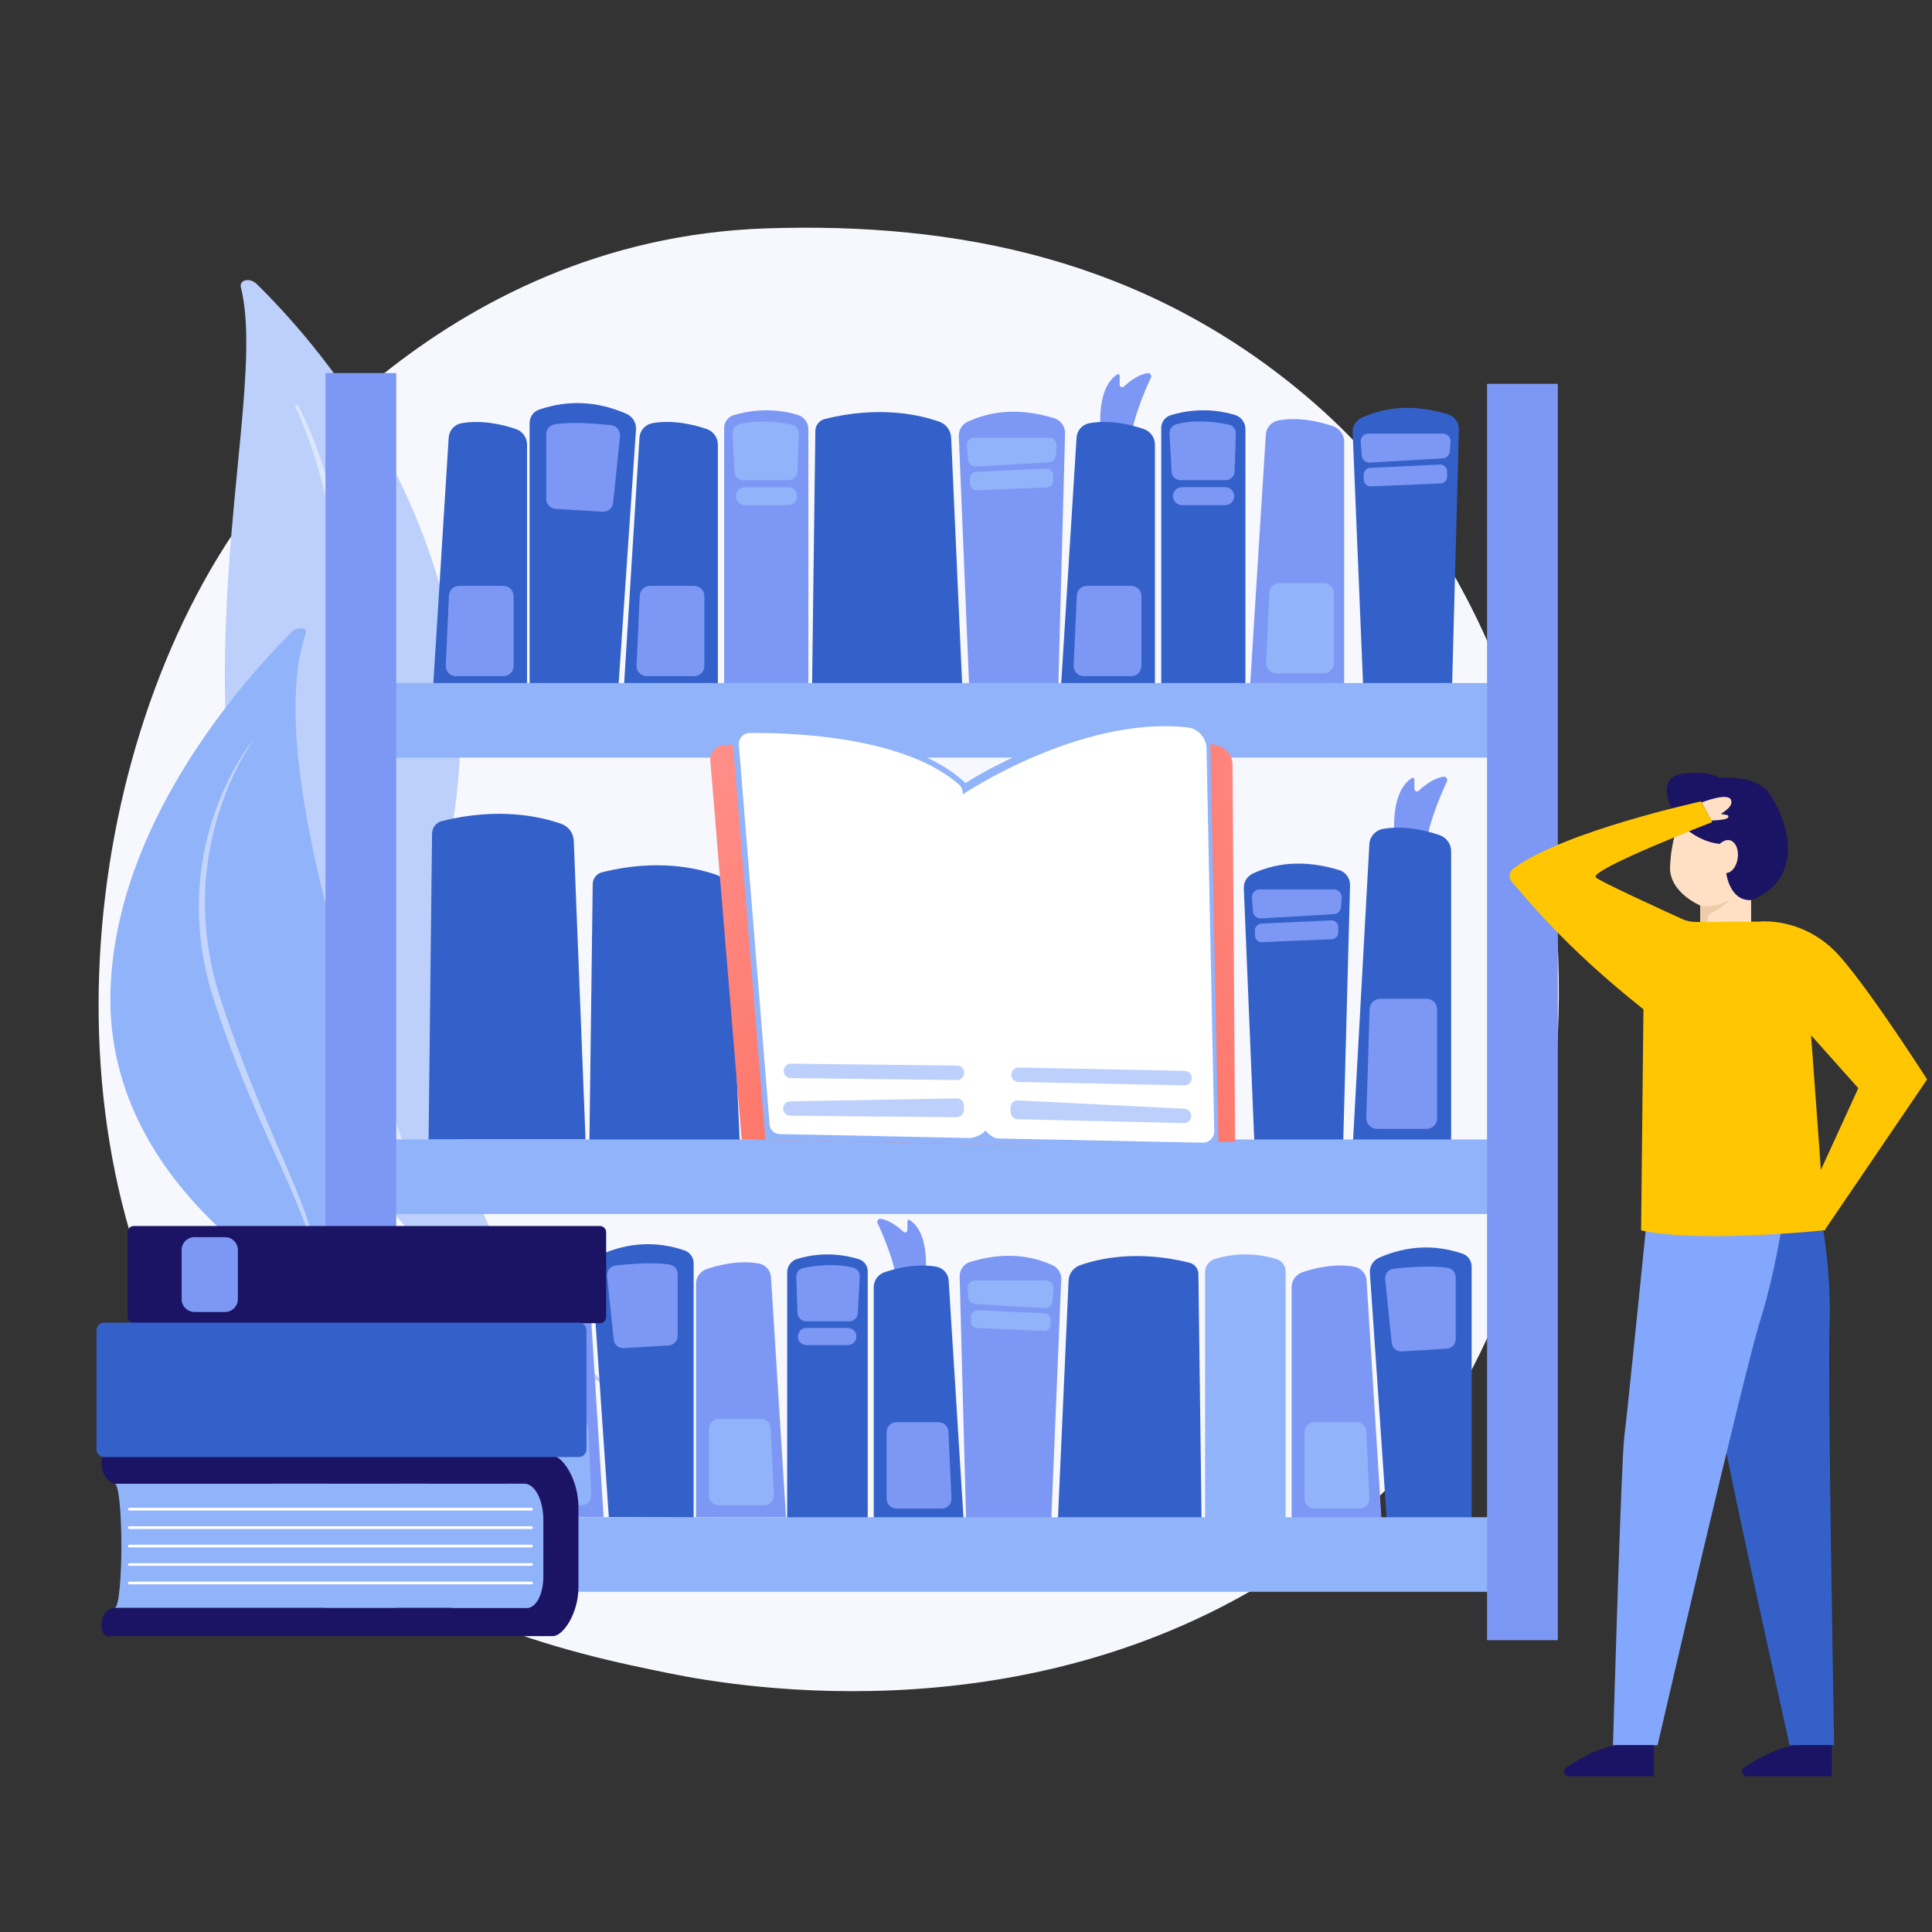 <?xml version="1.0" encoding="utf-8"?>
<!-- Generator: Adobe Illustrator 18.0.0, SVG Export Plug-In . SVG Version: 6.00 Build 0)  -->
<!DOCTYPE svg PUBLIC "-//W3C//DTD SVG 1.1//EN" "http://www.w3.org/Graphics/SVG/1.1/DTD/svg11.dtd">
<svg version="1.1" xmlns="http://www.w3.org/2000/svg" xmlns:xlink="http://www.w3.org/1999/xlink" x="0px" y="0px"
	 viewBox="0 0 3710 3710" enable-background="new 0 0 3710 3710" xml:space="preserve">
<rect x="0" y="0" width="3710" height="3710" fill="#333333" stroke="none"/>
<g id="Background">
</g>
<g id="Illustration">
	<path fill="#F6F8FD" d="M2669.3,2852.4c-57.4,60.5-111.8,99.4-154.7,130.2C2010,3344.7,1412.9,3239.1,1286,3213.4
		c-187.4-38.1-549.6-111.6-811.5-419.6c-396.2-465.9-350-1260.6-42.7-1745.2c56.2-88.6,408-588.6,1038.5-610
		c368.2-12.5,724.7,59.7,1033.1,318C3150.6,1298.8,3104.5,2394.2,2669.3,2852.4z"/>
	<path fill="#BDD0FB" d="M462.6,552c-3.7-14.9,17.3-19.5,30.4-6.6c132.7,130.3,452.3,502.5,380.4,1008.4
		c-90.2,634.7,81.7,913.3,293.7,1107.8c0,0-289.4-135-474-420.1C239.6,1541.7,528.6,817.4,462.6,552z"/>
	<path opacity="0.47" fill="#FFFFFF" d="M572.6,779.1c15.3,28.6,27.3,58.3,38.2,88.5c2.6,7.6,5.6,15.1,8,22.7l7.3,22.9l3.7,11.5
		l3.2,11.6l6.5,23.2c16.4,62.1,27.8,125.5,36,189.2l5.4,47.9c1.3,16,2.2,32,3.4,48.1l1.6,24c0.3,8,0.5,16.1,0.7,24.1l1.3,48.2
		c0.2,4,0.1,8,0,12l-0.2,12l-0.4,24.1l-0.4,24.1c-0.1,8-0.2,16.1-0.8,24.1l-2.9,48.1c-1,16-1.9,32.1-3,47.8
		c-9.1,126.5,1.4,253.9,22.9,378.9c2.6,15.7,5.7,31.2,8.7,46.8c3.2,15.5,6.4,31.1,9.9,46.6c7,31,14.7,61.8,23.1,92.4
		c8.3,30.7,17.4,61.1,27.2,91.3c4.9,15.1,10,30.1,15.3,45.1c5.3,14.9,10.8,29.9,16.6,44.3l0.1,0.2c2.4,5.8-0.5,12.5-6.3,14.9
		c-5.8,2.3-12.4-0.4-14.8-6.2c-12.6-30.1-23.5-60.2-33.7-90.8c-10.2-30.5-19.6-61.3-28.3-92.2c-8.6-31-16.4-62.2-23.5-93.5
		c-3.6-15.7-6.8-31.4-10.1-47.2c-3-15.8-6.2-31.6-8.8-47.4c-2.9-15.8-5.2-31.7-7.8-47.6c-2.2-15.9-4.5-31.9-6.2-47.9
		c-3.9-32-6.5-64.1-8.5-96.2l-1.3-24.1c-0.4-8-0.5-16.1-0.8-24.1c-0.6-16.1-0.5-32.2-0.6-48.3c0.4-32.2,1.3-64.5,4-96.6l7.2-95.3
		c0.7-7.9,0.9-15.9,1.1-23.8l0.8-23.8l0.8-23.8l0.4-11.9c0.2-4,0.3-7.9,0.1-11.9l-0.5-47.7c-0.1-7.9-0.1-15.9-0.3-23.8l-1.3-23.8
		c-0.9-15.9-1.6-31.7-2.6-47.6l-4.3-47.5c-6.6-63.2-16.4-126.2-31.2-188l-5.7-23.2l-2.9-11.6l-3.3-11.5l-6.5-22.9
		c-2.2-7.7-4.8-15.2-7.2-22.7c-2.4-7.6-4.8-15.2-7.6-22.6c-2.8-7.4-5.3-15-8.2-22.4c-5.8-14.8-11.7-29.6-18.7-43.7l-0.1-0.1
		c-0.8-1.5-0.1-3.4,1.4-4.1C570,777.1,571.8,777.6,572.6,779.1z"/>
	<path fill="#91B3FA" d="M640.8,2511.6c0,0,160.4-170,96.6-389c-59.2-203.2-227.3-679.5-150-908c3.4-10.1-17.3-11.2-27.1-1.4
		c-104.6,105.3-338.7,374.9-348.1,689.2C199.9,2307.8,640.8,2511.6,640.8,2511.6z"/>
	<path opacity="0.45" fill="#FFFFFF" d="M486.6,1421.1c-26.1,37.9-45.7,79.8-60.8,123c-15.1,43.2-24.9,88.1-29.5,133.5
		c-2.3,22.7-3,45.5-2.6,68.3l0.6,17.1c0.3,5.7,0.9,11.4,1.3,17l0.6,8.5l1,8.5c0.7,5.7,1.3,11.3,2,17l2.7,16.9
		c0.5,2.8,0.9,5.6,1.4,8.4l1.7,8.4l3.5,16.7l4.2,16.5l2.1,8.3c0.8,2.7,1.6,5.5,2.4,8.2l4.9,16.4c3.4,10.9,7.1,21.8,10.8,32.7
		c14.8,43.4,30.8,86.5,47.8,129.1c8.5,21.3,17.3,42.6,26.2,63.7c8.9,21.2,17.9,42.3,27,63.4c9.1,21.1,18.3,42.2,27.2,63.5
		c8.9,21.3,17.7,42.6,25.4,64.4c7.7,21.8,14.5,44,19.2,66.8c2.2,11.4,3.9,22.9,4.6,34.5c0.6,11.6,0.3,23.3-1.1,34.8
		c-0.1,0.9-0.9,1.6-1.8,1.4c-0.9-0.1-1.5-0.9-1.4-1.8l0,0c0.9-11.4,0.7-22.8-0.3-34.1c-1.1-11.3-3.1-22.6-5.6-33.7
		c-5.2-22.2-12.6-43.9-20.9-65.2c-16.7-42.7-35.9-84.4-54.9-126.4c-38.3-83.7-73.9-169-103.6-256.4c-3.7-10.9-7.4-21.8-10.9-32.9
		l-5-16.7c-0.8-2.8-1.7-5.6-2.5-8.4l-2.1-8.5l-4.2-16.9l-3.5-17.1l-1.7-8.5c-0.6-2.9-0.9-5.7-1.4-8.6l-2.7-17.2
		c-6.1-46.1-6.5-93-1.1-139.1c2.9-23,7-45.9,12.6-68.4c5.6-22.5,12.6-44.6,21-66.2c8.3-21.6,18.2-42.6,29.2-62.9
		c11.1-20.3,23.2-40,37.6-58c0.1-0.1,0.2-0.1,0.3,0C486.7,1420.8,486.7,1421,486.6,1421.1z"/>
	<path fill="#3461C9" d="M1017,1323.1V812.3c0-11.6,7.3-22,18.2-25.7c55.8-19.1,111.7-16.4,167.5,7.9c12,5.2,19.5,17.3,18.6,30.4
		l-34,497.2L1017,1323.1z"/>
	<path fill="#7D97F4" d="M1049,833.8v124.4c0,10.1,7.9,18.4,17.9,19l90.4,5.4c10.2,0.6,19-6.9,20.1-17.1l13.2-128
		c1.1-10.4-6.4-19.7-16.8-20.9c-26.8-3-76.5-7.2-109-1.7C1055.7,816.5,1049,824.5,1049,833.8z"/>
	<path fill="#3461C9" d="M1228,840.3l-30.1,481.7h180.6V853.7c0-13.5-8.6-25.4-21.3-29.8c-23.9-8.2-64.5-18.4-104.4-11.3
		C1239.1,815.1,1228.9,826.5,1228,840.3z"/>
	<path fill="#7D97F4" d="M1228.5,1143.7l-6.1,134.3c-0.5,11.1,8.4,20.4,19.5,20.4h91.2c10.8,0,19.5-8.8,19.5-19.5v-134.3
		c0-10.8-8.8-19.5-19.5-19.5H1248C1237.6,1125,1229,1133.2,1228.5,1143.7z"/>
	<path fill="#7D97F4" d="M1552.3,1322V824c0-12.4-8.1-23.5-19.9-27.1c-53.2-16.2-99.4-7.1-123.7,0.4c-10.8,3.3-18.1,13.3-18.1,24.5
		V1322H1552.3z"/>
	<path fill="#91B3FA" d="M1406.6,832.3l3.9,73.5c0.5,9.2,8.1,16.3,17.2,16.3h86.6c9.3,0,16.9-7.4,17.2-16.7l2.4-72.5
		c0.3-8.3-5.4-15.7-13.5-17.4c-21-4.5-62.4-10.8-100.7-0.9C1411.7,816.7,1406.2,824.1,1406.6,832.3z"/>
	<path fill="#91B3FA" d="M1413.3,953.9L1413.3,953.9c0.6,9,8.1,16.1,17.2,16.1h82.9c9.7,0,17.4-7.9,17.3-17.6l0,0
		c-0.2-9.4-7.9-16.9-17.3-16.9h-82.9C1420.5,935.4,1412.6,943.9,1413.3,953.9z"/>
	<path fill="#7D97F4" d="M2115.1,840.3c0,0-14.7-91.7,30.3-121.4c2-1.3,4.7,0.2,4.7,2.6v17.4c0,4.2,5,6.3,8,3.5
		c9.7-9.1,27-23,45.4-25.9c4.9-0.8,8.7,4.1,6.6,8.6c-11.3,24.1-40.8,91.7-39.7,135.9L2115.1,840.3z"/>
	<path fill="#3461C9" d="M2067.3,840.3l-30.1,481.7h180.6V853.7c0-13.5-8.6-25.4-21.3-29.8c-23.9-8.2-64.5-18.4-104.4-11.3
		C2078.4,815.1,2068.1,826.5,2067.3,840.3z"/>
	<path fill="#7D97F4" d="M2067.8,1143.7l-6.1,134.3c-0.5,11.1,8.4,20.4,19.5,20.4h91.2c10.8,0,19.5-8.8,19.5-19.5v-134.3
		c0-10.8-8.8-19.5-19.5-19.5h-85.1C2076.8,1125,2068.2,1133.2,2067.8,1143.7z"/>
	<path fill="#3461C9" d="M886.3,812.7c-13.6,2.4-23.8,13.8-24.7,27.6L831.5,1322h180.6V853.7c0-13.5-8.6-25.4-21.3-29.8
		C966.8,815.8,926.2,805.6,886.3,812.7z"/>
	<path fill="#7D97F4" d="M862.1,1143.7L856,1278c-0.5,11.1,8.4,20.4,19.5,20.4h91.2c10.8,0,19.5-8.8,19.5-19.5v-134.3
		c0-10.8-8.8-19.5-19.5-19.5h-85.1C871.2,1125,862.6,1133.2,862.1,1143.7z"/>
	<path fill="#3461C9" d="M2391.6,1322V824c0-12.4-8.1-23.5-19.9-27.1c-53.2-16.2-99.4-7.1-123.7,0.4c-10.8,3.3-18.1,13.3-18.1,24.5
		V1322H2391.6z"/>
	<path fill="#7D97F4" d="M2245.9,832.3l3.9,73.5c0.5,9.2,8.1,16.3,17.2,16.3h86.6c9.3,0,16.9-7.4,17.2-16.7l2.4-72.5
		c0.3-8.3-5.4-15.7-13.5-17.4c-21-4.5-62.4-10.8-100.7-0.9C2250.9,816.7,2245.4,824.1,2245.9,832.3z"/>
	<path fill="#7D97F4" d="M2252.6,953.9L2252.6,953.9c0.6,9,8.1,16.1,17.2,16.1h82.9c9.7,0,17.4-7.9,17.3-17.6l0,0
		c-0.2-9.4-7.9-16.9-17.3-16.9h-82.9C2259.8,935.4,2251.9,943.9,2252.6,953.9z"/>
	<path fill="#3461C9" d="M1565.7,827.4l-6.4,497h288.8l-21.6-483.8c-0.6-14-9.6-26.1-22.8-30.8c-35.9-12.8-114-31.6-219.9-5.2
		C1573.3,807.2,1565.9,816.6,1565.7,827.4z"/>
	<path fill="#7D97F4" d="M1841.2,837.9l20,483.6h171l13-489c0.4-13.4-8.2-25.6-21.1-29.5c-55.6-16.7-110.9-18.3-165.4,6.6
		C1847.6,814.7,1840.7,825.8,1841.2,837.9z"/>
	<path fill="#91B3FA" d="M1856.7,856.1l2,26.3c0.6,8,7.5,14,15.5,13.5l139.7-8.1c7.3-0.4,13.2-6.2,13.8-13.5l1.4-18.2
		c0.6-8.5-6.1-15.8-14.6-15.8h-143.1C1862.8,840.3,1856.1,847.6,1856.7,856.1z"/>
	<path fill="#91B3FA" d="M1862.5,918.9v9.6c0,7.4,6.2,13.3,13.6,13L2010,936c7-0.3,12.5-6,12.5-13v-10.2c0-7.4-6.2-13.4-13.6-13
		l-133.9,6.2C1868,906.2,1862.5,912,1862.5,918.9z"/>
	<path fill="#3461C9" d="M2597.5,830.4l20,483.6h171l13-489c0.4-13.4-8.2-25.6-21.1-29.5c-55.6-16.7-110.9-18.3-165.4,6.6
		C2603.9,807.1,2597,818.3,2597.5,830.4z"/>
	<path fill="#7D97F4" d="M2613.1,848.5l2,26.3c0.6,8,7.5,14,15.5,13.5l139.7-8.1c7.3-0.4,13.2-6.2,13.8-13.5l1.4-18.2
		c0.6-8.5-6.1-15.8-14.6-15.8h-143.1C2619.1,832.7,2612.4,840,2613.1,848.5z"/>
	<path fill="#7D97F4" d="M2618.8,911.4v9.6c0,7.4,6.2,13.3,13.6,13l133.9-5.6c7-0.3,12.5-6,12.5-13v-10.2c0-7.4-6.2-13.4-13.6-13
		l-133.9,6.2C2624.3,898.7,2618.8,904.4,2618.8,911.4z"/>
	<path fill="#7D97F4" d="M2430.7,834.8l-30.1,481.7h180.6V848.3c0-13.5-8.6-25.4-21.3-29.8c-23.9-8.2-64.5-18.4-104.4-11.3
		C2441.7,809.7,2431.5,821,2430.7,834.8z"/>
	<path fill="#91B3FA" d="M2437.4,1138.2l-6.1,134.3c-0.5,11.1,8.4,20.4,19.5,20.4h91.2c10.8,0,19.5-8.8,19.5-19.5v-134.3
		c0-10.8-8.8-19.5-19.5-19.5H2457C2446.5,1119.5,2437.9,1127.8,2437.4,1138.2z"/>
	<path fill="#3461C9" d="M2826,2920.6v-488.5c0-11.1-7-21-17.4-24.6c-53.4-18.2-106.8-15.7-160.2,7.6c-11.5,5-18.7,16.6-17.8,29
		l32.5,475.4L2826,2920.6z"/>
	<path fill="#7D97F4" d="M2795.4,2452.7v119c0,9.6-7.5,17.6-17.1,18.2l-86.5,5.2c-9.7,0.6-18.2-6.6-19.2-16.3l-12.7-122.4
		c-1-9.9,6.1-18.9,16.1-20c25.7-2.9,73.2-6.9,104.2-1.6C2788.9,2436.2,2795.4,2443.8,2795.4,2452.7z"/>
	<path fill="#7D97F4" d="M2624.2,2458.9l28.8,460.6h-172.7v-447.8c0-12.9,8.2-24.3,20.4-28.5c22.8-7.8,61.7-17.6,99.8-10.8
		C2613.6,2434.9,2623.4,2445.7,2624.2,2458.9z"/>
	<path fill="#91B3FA" d="M2623.8,2749l5.8,128.4c0.5,10.6-8,19.5-18.7,19.5h-87.2c-10.3,0-18.7-8.4-18.7-18.7v-128.4
		c0-10.3,8.4-18.7,18.7-18.7h81.4C2615.1,2731.2,2623.3,2739,2623.8,2749z"/>
	<path fill="#91B3FA" d="M2314.1,2919.6v-476.2c0-11.9,7.7-22.5,19.1-25.9c50.8-15.5,95.1-6.8,118.3,0.4
		c10.3,3.2,17.3,12.7,17.3,23.4v478.3H2314.1z"/>
	<path fill="#91B3FA" d="M2453.5,2451.4l-3.8,70.3c-0.5,8.8-7.7,15.6-16.5,15.6h-82.8c-8.9,0-16.2-7.1-16.5-16l-2.3-69.4
		c-0.3-8,5.2-15,13-16.7c20.1-4.3,59.7-10.3,96.3-0.8C2448.6,2436.4,2453.9,2443.4,2453.5,2451.4z"/>
	<path fill="#91B3FA" d="M2447,2567.6L2447,2567.6c-0.6,8.7-7.8,15.4-16.5,15.4h-79.3c-9.2,0-16.7-7.6-16.5-16.8l0,0
		c0.2-9,7.5-16.2,16.5-16.2h79.3C2440.1,2549.9,2447.7,2558,2447,2567.6z"/>
	<path fill="#7D97F4" d="M1776,2458.9c0,0,14.1-87.7-29-116c-1.9-1.3-4.5,0.2-4.5,2.5v16.7c0,4-4.7,6-7.6,3.3
		c-9.3-8.7-25.8-22-43.4-24.8c-4.7-0.7-8.3,3.9-6.3,8.2c10.8,23.1,39,87.7,37.9,130L1776,2458.9z"/>
	<path fill="#3461C9" d="M1821.7,2458.9l28.8,460.6h-172.7v-447.8c0-12.9,8.2-24.3,20.4-28.5c22.8-7.8,61.7-17.6,99.8-10.8
		C1811.1,2434.9,1820.9,2445.7,1821.7,2458.9z"/>
	<path fill="#7D97F4" d="M1821.3,2749l5.8,128.4c0.5,10.6-8,19.5-18.7,19.5h-87.2c-10.3,0-18.7-8.4-18.7-18.7v-128.4
		c0-10.3,8.4-18.7,18.7-18.7h81.4C1812.6,2731.2,1820.8,2739,1821.3,2749z"/>
	<path fill="#3461C9" d="M1511.6,2919.6v-476.2c0-11.9,7.7-22.5,19.1-25.9c50.8-15.5,95.1-6.8,118.3,0.4
		c10.3,3.2,17.3,12.7,17.3,23.4v478.3H1511.6z"/>
	<path fill="#7D97F4" d="M1651,2451.4l-3.8,70.3c-0.5,8.8-7.7,15.6-16.5,15.6h-82.8c-8.9,0-16.2-7.1-16.5-16l-2.3-69.4
		c-0.3-8,5.2-15,13-16.7c20.1-4.3,59.7-10.3,96.3-0.8C1646.1,2436.4,1651.4,2443.4,1651,2451.4z"/>
	<path fill="#7D97F4" d="M1644.5,2567.6L1644.5,2567.6c-0.6,8.7-7.8,15.4-16.5,15.4h-79.3c-9.2,0-16.7-7.6-16.5-16.8l0,0
		c0.2-9,7.5-16.2,16.5-16.2h79.3C1637.6,2549.9,1645.2,2558,1644.5,2567.6z"/>
	<path fill="#3461C9" d="M2301.3,2446.6l6.1,475.2h-276.1l20.7-462.6c0.6-13.4,9.2-25,21.8-29.5c34.3-12.3,109-30.2,210.2-5
		C2294.1,2427.3,2301.2,2436.3,2301.3,2446.6z"/>
	<path fill="#7D97F4" d="M2037.9,2456.7l-19.2,462.4h-163.5l-12.4-467.6c-0.3-12.9,7.9-24.5,20.2-28.2c53.2-16,106-17.5,158.2,6.3
		C2031.8,2434.5,2038.4,2445.1,2037.9,2456.7z"/>
	<path fill="#91B3FA" d="M2023,2474.1l-1.9,25.1c-0.6,7.6-7.2,13.4-14.8,12.9l-133.6-7.8c-7-0.4-12.6-5.9-13.2-13l-1.3-17.4
		c-0.6-8.1,5.8-15.1,14-15.1h136.9C2017.2,2458.9,2023.7,2465.9,2023,2474.1z"/>
	<path fill="#91B3FA" d="M2017.5,2534.1v9.2c0,7.1-5.9,12.7-13,12.4l-128-5.3c-6.7-0.3-11.9-5.8-11.9-12.4v-9.7
		c0-7.1,5.9-12.8,13-12.4l128,5.9C2012.3,2522,2017.5,2527.5,2017.5,2534.1z"/>
	<path fill="#3461C9" d="M1332,2914.3v-488.5c0-11.1-7-21-17.4-24.6c-53.4-18.2-106.8-15.7-160.2,7.6c-11.5,5-18.7,16.6-17.8,29
		l32.5,475.4L1332,2914.3z"/>
	<path fill="#7D97F4" d="M1301.3,2446.4v119c0,9.6-7.5,17.6-17.1,18.2l-86.5,5.2c-9.7,0.6-18.2-6.6-19.2-16.3l-12.7-122.4
		c-1-9.9,6.1-18.9,16.1-20c25.7-2.9,73.2-6.9,104.2-1.6C1294.9,2429.9,1301.3,2437.5,1301.3,2446.4z"/>
	<path fill="#7D97F4" d="M1130.2,2452.6l28.8,460.6H986.3v-447.8c0-12.9,8.2-24.3,20.4-28.5c22.8-7.8,61.7-17.6,99.8-10.8
		C1119.6,2428.5,1129.3,2439.4,1130.2,2452.6z"/>
	<path fill="#91B3FA" d="M1129.7,2742.7l5.8,128.4c0.5,10.6-8,19.5-18.7,19.5h-87.2c-10.3,0-18.7-8.4-18.7-18.7v-128.4
		c0-10.3,8.4-18.7,18.7-18.7h81.4C1121,2724.9,1129.2,2732.7,1129.7,2742.7z"/>
	
		<linearGradient id="SVGID_1_" gradientUnits="userSpaceOnUse" x1="-1258.441" y1="2371.239" x2="-1362.853" y2="2551.433" gradientTransform="matrix(-1 0 0 1 -534.635 0)">
		<stop  offset="0" style="stop-color:#FDF53F"/>
		<stop  offset="1" style="stop-color:#D93C65"/>
	</linearGradient>
	<path fill="url(#SVGID_1_)" d="M820.1,2913.2v-476.2c0-11.9,7.7-22.5,19.1-25.9c50.8-15.5,95.1-6.8,118.3,0.4
		c10.3,3.2,17.3,12.7,17.3,23.4v478.3H820.1z"/>
	<linearGradient id="SVGID_2_" gradientUnits="userSpaceOnUse" x1="986.238" y1="2294.403" x2="803.993" y2="2671.461">
		<stop  offset="0" style="stop-color:#FDF53F"/>
		<stop  offset="1" style="stop-color:#D93C65"/>
	</linearGradient>
	<path fill="url(#SVGID_2_)" d="M959.4,2445l-3.8,70.3c-0.5,8.8-7.7,15.6-16.5,15.6h-82.8c-8.9,0-16.2-7.1-16.5-16l-2.3-69.4
		c-0.3-8,5.2-15,13-16.7c20.1-4.3,59.7-10.3,96.3-0.8C954.6,2430.1,959.8,2437.1,959.4,2445z"/>
	<linearGradient id="SVGID_3_" gradientUnits="userSpaceOnUse" x1="1017.898" y1="2309.705" x2="835.653" y2="2686.763">
		<stop  offset="0" style="stop-color:#FDF53F"/>
		<stop  offset="1" style="stop-color:#D93C65"/>
	</linearGradient>
	<path fill="url(#SVGID_3_)" d="M953,2561.2L953,2561.2c-0.6,8.7-7.8,15.4-16.5,15.4h-79.3c-9.2,0-16.7-7.6-16.5-16.8l0,0
		c0.2-9,7.5-16.2,16.5-16.2h79.3C946.1,2543.6,953.6,2551.7,953,2561.2z"/>
	<path fill="#7D97F4" d="M1456.9,2426.2c13,2.3,22.8,13.2,23.6,26.4l28.8,460.6h-172.7v-447.8c0-12.9,8.2-24.3,20.4-28.5
		C1379.9,2429.2,1418.8,2419.5,1456.9,2426.2z"/>
	<path fill="#91B3FA" d="M1480,2742.7l5.8,128.4c0.5,10.6-8,19.5-18.7,19.5H1380c-10.3,0-18.7-8.4-18.7-18.7v-128.4
		c0-10.3,8.4-18.7,18.7-18.7h81.4C1471.4,2724.9,1479.6,2732.7,1480,2742.7z"/>
	<path fill="#3461C9" d="M1138.2,1697.7l-6.4,497h288.8l-21.6-483.8c-0.6-14-9.6-26.1-22.8-30.8c-35.9-12.8-114-31.6-219.9-5.2
		C1145.8,1677.5,1138.3,1686.9,1138.2,1697.7z"/>
	<path fill="#3461C9" d="M2388.5,1705.6l20,483.6h171l13-489c0.4-13.4-8.2-25.6-21.1-29.5c-55.6-16.7-110.9-18.3-165.4,6.6
		C2395,1682.4,2388,1693.5,2388.5,1705.6z"/>
	<path fill="#7D97F4" d="M2404.1,1723.8l2,26.3c0.6,8,7.5,14,15.5,13.5l139.7-8.1c7.3-0.4,13.2-6.2,13.8-13.5l1.4-18.2
		c0.6-8.5-6.1-15.8-14.6-15.8h-143.1C2410.2,1708,2403.4,1715.3,2404.1,1723.8z"/>
	<path fill="#7D97F4" d="M2409.9,1786.6v9.6c0,7.4,6.2,13.3,13.6,13l133.9-5.6c7-0.3,12.5-6,12.5-13v-10.2c0-7.4-6.2-13.4-13.6-13
		l-133.9,6.2C2415.3,1773.9,2409.9,1779.6,2409.9,1786.6z"/>
	<path fill="#7D97F4" d="M2679.5,1620.7c0,0-15.4-95.7,31.6-126.7c2.1-1.4,4.9,0.2,4.9,2.7v18.2c0,4.3,5.2,6.6,8.3,3.6
		c10.1-9.5,28.2-24,47.4-27c5.1-0.8,9.1,4.3,6.9,9c-11.8,25.2-42.6,95.7-41.4,141.9L2679.5,1620.7z"/>
	<path fill="#3461C9" d="M2629.6,1620.7l-31.5,571.7h188.5v-557.7c0-14.1-9-26.5-22.3-31.1c-24.9-8.5-67.3-19.2-109-11.8
		C2641.2,1594.4,2630.5,1606.3,2629.6,1620.7z"/>
	<path fill="#7D97F4" d="M2630.1,1937.4l-6.4,209.1c-0.5,11.6,8.7,21.3,20.4,21.3h95.2c11.3,0,20.4-9.1,20.4-20.4v-209.1
		c0-11.3-9.1-20.4-20.4-20.4h-88.8C2639.6,1917.9,2630.6,1926.5,2630.1,1937.4z"/>
	<path fill="#3461C9" d="M829.7,1600.4l-6.7,587.7h301.4l-22.6-573.8c-0.7-14.6-10.1-27.3-23.8-32.2c-37.5-13.4-119-33-229.5-5.4
		C837.6,1579.4,829.9,1589.1,829.7,1600.4z"/>
	<rect x="733.3" y="2188.1" fill="#91B3FA" width="2252" height="143.2"/>
	<rect x="715.6" y="2913.5" fill="#91B3FA" width="2252" height="143.2"/>
	<rect x="754.9" y="1311.6" fill="#91B3FA" width="2188.8" height="143.2"/>
	<rect x="625" y="716.4" fill="#7D97F4" width="135.9" height="2412.5"/>
	<rect x="2855.6" y="737.1" fill="#7D97F4" width="135.9" height="2412.5"/>
	
		<linearGradient id="SVGID_4_" gradientUnits="userSpaceOnUse" x1="1304.662" y1="1326.42" x2="1896.76" y2="2079.088" gradientTransform="matrix(1 2.050000e-002 -2.050000e-002 1 10.507 26.878)">
		<stop  offset="0" style="stop-color:#FF928E"/>
		<stop  offset="1" style="stop-color:#FE7062"/>
	</linearGradient>
	<path fill="url(#SVGID_4_)" d="M1424.2,2188l-60.2-727c-1.3-15.3,10.1-28.8,25.5-30.1c54.3-4.3,194-2.8,464.5,72.8l35.3,693.8
		L1424.2,2188z"/>
	<path fill="#91B3FA" d="M1469.8,2188.9l-63.2-770.2c-1-12.5,8.8-23.2,21.3-23.4c75.6-1,316.8,4.6,426.1,108.3l35.3,693.8
		L1469.8,2188.9z"/>
	<path fill="#BDD0FB" d="M1504.7,2046.4l1.1,14.3c0.6,7.6,7,13.5,14.7,13.3l292.4-5.9c8.5-0.2,14.9-7.6,14-16l-0.2-0.2
		c-0.8-7.2-6.5-12.4-13.7-12.6l-293.5-8.4C1510.9,2030.7,1504,2037.9,1504.7,2046.4z"/>
	<path fill="#BDD0FB" d="M1507.9,2126.5l1.6,12.3c0.7,5.1,5,8.9,10.1,8.8l308.4-2.7c6.5-0.1,11.3-6.2,9.7-12.6l-5.4-21.6
		c-1.1-4.6-5.3-7.8-10.1-7.7l-301.6,8.4C1512.8,2111.8,1506.9,2118.8,1507.9,2126.5z"/>
	
		<linearGradient id="SVGID_5_" gradientUnits="userSpaceOnUse" x1="2571.63" y1="1673.838" x2="2213.685" y2="1740.744" gradientTransform="matrix(1 2.050000e-002 -2.050000e-002 1 10.507 26.878)">
		<stop  offset="0" style="stop-color:#FF928E"/>
		<stop  offset="1" style="stop-color:#FE7062"/>
	</linearGradient>
	<path fill="url(#SVGID_5_)" d="M1869.6,1501.9c0,0,206.8-144.9,470.4-69.3c15.8,4.5,26.7,19,26.8,35.4l5,724.5l-482.5,5.1
		L1869.6,1501.9z"/>
	<path fill="#91B3FA" d="M1854,1503.7c0,0,218.7-143.5,432.5-120.2c21.3,2.3,37.4,20.4,37.8,41.8l15.4,768.8l-450.6,3.5"/>
	<path fill="#FFFFFF" d="M1496.8,2177.7c-9.9-0.2-18.1-7.9-18.9-17.7l-59.1-729.7c-1-12.1,8.4-22.5,20.4-22.7
		c71.2-0.9,295.2,4.2,402.7,99.3c3.9,3.5,6.3,8.4,6.6,13.6l45.5,644.2c0.6,11.2-21.8,20.8-33,20.6L1496.8,2177.7z"/>
	<path fill="#FFFFFF" d="M2316.9,1437.4l14.8,734.8c0.2,12.3-9.8,22.4-22.2,22.1l-393-8.1c-12-0.2-30.2-17.8-30.8-29.8l-37.6-630.5
		c0,0,224.9-151.7,432.1-129.1C2300.9,1399.1,2316.5,1416.6,2316.9,1437.4z"/>
	<path fill="#BDD0FB" d="M1956.1,2049.9l319,6.5c7.6,0.2,13.7,6.5,13.5,14.1l0,0.2c-0.2,7.6-6.5,13.7-14.1,13.5l-319-6.5
		c-7.6-0.2-13.7-6.5-13.5-14.1l0-0.2C1942.2,2055.8,1948.5,2049.7,1956.1,2049.9z"/>
	<path fill="#BDD0FB" d="M1940.5,2127l0.2,8.6c0.1,7.4,6.1,13.4,13.5,13.6l319.2,7.4c7.8,0.2,14.3-6.2,14.1-14l0,0
		c-0.1-7.3-5.9-13.2-13.1-13.5l-319.4-16C1947,2112.5,1940.3,2119,1940.5,2127z"/>
	<path fill="#BDD0FB" d="M1837.9,2046.2l-319-3.7c-7.6-0.1-13.9,6-14,13.6l0,0.2c-0.1,7.6,6,13.9,13.6,14l319,3.7
		c7.6,0.1,13.9-6,14-13.6l0-0.2C1851.7,2052.5,1845.6,2046.3,1837.9,2046.2z"/>
	<path fill="#BDD0FB" d="M1851.1,2123.7l-0.4,8.6c-0.4,7.4-6.5,13.2-13.9,13.1l-319.3-2.9c-7.8-0.1-14.1-6.7-13.7-14.5l0,0
		c0.4-7.3,6.3-13,13.5-13.1l319.7-5.7C1845.1,2109.1,1851.5,2115.7,1851.1,2123.7z"/>
	<path fill="#91B3FA" d="M219.8,3087.7l823.6,0V2849l-823.6,0C237.5,2849,237.5,3087.7,219.8,3087.7z"/>
	<path fill="#1B1363" d="M1043.4,3028v-109.2c0-38.5-16.3-69.7-36.4-69.7H223.3c-15.8,0-28.6-18.5-28.6-41.4
		c0-6.9,3.9-12.6,8.7-12.6H1060c19.6,0,50.8,44.7,50.8,99.9v152.6c0,52-30.3,94.2-48.8,94.2H207.9c-7.3,0-13.2-8.6-13.2-19.1
		c0-19.3,10.8-34.9,24.1-34.9h793.5C1029.5,3087.7,1043.4,3061,1043.4,3028z"/>
	<path fill="#FFFFFF" d="M1020.6,2900.6H248.4c-1.5,0-2.6-1.2-2.6-2.6c0-1.5,1.2-2.6,2.6-2.6h772.3c1.5,0,2.6,1.2,2.6,2.6
		C1023.2,2899.5,1022.1,2900.6,1020.6,2900.6z"/>
	<path fill="#FFFFFF" d="M1020.6,2936.1H248.4c-1.5,0-2.6-1.2-2.6-2.6s1.2-2.6,2.6-2.6h772.3c1.5,0,2.6,1.2,2.6,2.6
		S1022.1,2936.1,1020.6,2936.1z"/>
	<path fill="#FFFFFF" d="M1020.6,2971.5H248.4c-1.5,0-2.6-1.2-2.6-2.6c0-1.5,1.2-2.6,2.6-2.6h772.3c1.5,0,2.6,1.2,2.6,2.6
		C1023.2,2970.3,1022.1,2971.5,1020.6,2971.5z"/>
	<path fill="#FFFFFF" d="M1020.6,3006.9H248.4c-1.5,0-2.6-1.2-2.6-2.6c0-1.5,1.2-2.6,2.6-2.6h772.3c1.5,0,2.6,1.2,2.6,2.6
		C1023.2,3005.7,1022.1,3006.9,1020.6,3006.9z"/>
	<path fill="#FFFFFF" d="M1020.6,3042.4H248.4c-1.5,0-2.6-1.2-2.6-2.6c0-1.5,1.2-2.6,2.6-2.6h772.3c1.5,0,2.6,1.2,2.6,2.6
		C1023.2,3041.2,1022.1,3042.4,1020.6,3042.4z"/>
	<path fill="#1B1363" d="M1152,2540.9H257c-6.6,0-12-5.4-12-12v-162.6c0-6.6,5.4-12,12-12H1152c6.6,0,12,5.4,12,12v162.6
		C1164,2535.5,1158.6,2540.9,1152,2540.9z"/>
	<path fill="#7D97F4" d="M432.2,2519.4h-58.8c-13.6,0-24.6-11-24.6-24.6v-94.5c0-13.6,11-24.6,24.6-24.6h58.8
		c13.6,0,24.6,11,24.6,24.6v94.5C456.8,2508.4,445.8,2519.4,432.2,2519.4z"/>
	<path fill="#3461C9" d="M1111.4,2797.9H200.1c-8.2,0-14.8-6.6-14.8-14.8v-228.5c0-8.2,6.6-14.8,14.8-14.8h911.3
		c8.2,0,14.8,6.6,14.8,14.8v228.5C1126.2,2791.2,1119.6,2797.9,1111.4,2797.9z"/>
	<path fill="#3460C8" d="M3491.4,2307.8c0,0,26.3,116.5,21.9,235.7c-3.9,106.7,8.8,807.8,8.8,807.8h-85.6
		c0,0-121.9-549.2-126.5-592.5c-4.6-43.4-65.9-477.1-65.9-477.1L3491.4,2307.8z"/>
	<path fill="#83A7FC" d="M3434.4,2275.8c0,0-19.7,149.8-53.2,256.3c-33.5,106.5-198.2,819.2-198.2,819.2h-85.6
		c0,0,15.8-549.2,21.7-592.5c5.9-43.4,49.3-477.1,49.3-477.1L3434.4,2275.8z"/>
	<path fill="#1B1363" d="M3176,3351.2v59.8h-163c-9.3,0-12.9-12-5.2-17.1c23.8-15.9,62-37.8,97.5-42.6H3176z"/>
	<path fill="#1B1363" d="M3517.7,3351.2v59.8h-163c-9.3,0-12.9-12-5.2-17.1c23.8-15.9,62-37.8,97.5-42.6H3517.7z"/>
	<path fill="#1B1363" d="M3389.7,1514.6c-31.2-27-88.1-20.7-88.1-20.7s-20.3-14.7-69.8-8.3c-0.9,0.1-1.8,0.3-2.7,0.4
		c-0.3,0.1-0.6,0.1-0.9,0.2c-0.5,0.1-1.1,0.2-1.6,0.3c-0.4,0.1-0.7,0.2-1.1,0.3c-0.4,0.1-0.8,0.2-1.2,0.3c-0.4,0.1-0.8,0.2-1.2,0.3
		c-0.2,0.1-0.4,0.1-0.7,0.2c-49.1,15.2,1.1,91.5,1.1,91.5l39.5,68.5c0,0-13.5,66.3,23.2,86.9c0,0,0,0,0,0c0.4,0.2,0.8,0.4,1.2,0.6
		c0,0,0,0,0,0c3.5,1.8,7.4,3.2,11.8,4.2c0.1,0,0.2,0,0.2,0.1c0.4,0.1,0.8,0.2,1.2,0.2c0.1,0,0.3,0,0.4,0.1c0.4,0.1,0.7,0.1,1.1,0.2
		c0.2,0,0.3,0.1,0.5,0.1c0.4,0.1,0.7,0.1,1.1,0.1c0.2,0,0.4,0,0.6,0.1c0.4,0,0.7,0.1,1.1,0.1c0.2,0,0.4,0,0.6,0.1
		c0.3,0,0.7,0.1,1.1,0.1c0.2,0,0.4,0,0.7,0c0.3,0,0.7,0,1.1,0.1c0.2,0,0.5,0,0.7,0c0.4,0,0.7,0,1.1,0c0.3,0,0.5,0,0.8,0
		c0.4,0,0.7,0,1.1,0c0.3,0,0.5,0,0.8,0c0.4,0,0.7,0,1.1,0c0.3,0,0.6,0,0.8,0c0.4,0,0.7,0,1.1,0c0.3,0,0.6,0,0.9-0.1
		c0.4,0,0.7,0,1.1-0.1c0.3,0,0.6,0,0.9-0.1c0.4,0,0.7-0.1,1.1-0.1c0.3,0,0.6-0.1,0.9-0.1c0.7-0.1,1.3-0.1,2-0.2
		c0.4,0,0.7-0.1,1.1-0.1c0.3,0,0.7-0.1,1-0.1c0.4-0.1,0.8-0.1,1.1-0.2c0.3-0.1,0.7-0.1,1-0.2c0.4-0.1,0.8-0.1,1.2-0.2
		c0.4-0.1,0.7-0.1,1.1-0.2c0.4-0.1,0.8-0.1,1.2-0.2c0.4-0.1,0.7-0.1,1.1-0.2c0.4-0.1,0.8-0.2,1.2-0.3c0.4-0.1,0.7-0.2,1.1-0.2
		c0.4-0.1,0.8-0.2,1.2-0.3c0.4-0.1,0.7-0.2,1.1-0.3c0.4-0.1,0.8-0.2,1.3-0.3c0.4-0.1,0.8-0.2,1.1-0.3c0.4-0.1,0.9-0.2,1.3-0.3
		c0.4-0.1,0.8-0.2,1.2-0.3c0.4-0.1,0.9-0.3,1.3-0.4c0.4-0.1,0.8-0.2,1.2-0.3c0.5-0.1,0.9-0.3,1.4-0.4c0.4-0.1,0.8-0.2,1.2-0.4
		c0.5-0.1,0.9-0.3,1.4-0.5c0.4-0.1,0.8-0.3,1.2-0.4c0.5-0.2,1-0.3,1.5-0.5c0.4-0.1,0.8-0.3,1.2-0.4c0.5-0.2,1-0.4,1.5-0.5
		c0.4-0.1,0.8-0.3,1.2-0.4c0.5-0.2,1.1-0.4,1.6-0.6c0.4-0.1,0.7-0.3,1.1-0.4c0.6-0.2,1.2-0.5,1.8-0.7c0.3-0.1,0.6-0.2,1-0.4
		c0.9-0.4,1.9-0.8,2.9-1.1C3489.3,1676.5,3411,1533,3389.7,1514.6z"/>
	<path fill="#FFE0C5" d="M3302.4,1620.5c0,0,16.6-16.6,29.1,0c12.5,16.6,4.2,54-16.6,56.1c0,0,6.2,54,47.8,51.9v43.6h-97.6v-33.2
		c0,0-60.2-24.9-58.1-74.8c2.1-49.8,16.6-85.1,16.6-85.1S3256.7,1616.3,3302.4,1620.5z"/>
	<path fill="#EECCAA" d="M3287.5,1752.8c-9.7,4-8,10.1-8.4,19.3h-14v-33.2c0,0,23.7,7.5,58.3-12.2
		C3323.3,1726.6,3303.2,1746.3,3287.5,1752.8z"/>
	<path fill="#FFE0C5" d="M3267.5,1541c0,0,50.6-20.2,56.5-5c3.9,9.9-6,18.4-19.5,27l11.9,2c2.6,0.4,3.6,3.8,1.5,5.5
		c-3.3,2.7-12.5,4.5-31.6,5.2L3267.5,1541z"/>
	<path fill="#FFC601" d="M2903.4,1693.7c26.2,29.4,99.3,123.1,252.5,244.4l-4.5,424.5l2.7,0.6c96,20.3,277.2,6,333.8,0.8
		c11.1-1,17.3-1.7,17.3-1.7l-0.2-2.4l0.2,0.3l19.5-28.6l175.9-258.8c0,0-104.5-163.8-165.9-234.5c-68.7-79-156.1-68.6-156.1-68.6
		l-121.1,0.7c-9.4,0.2-18.7-1.7-27.2-5.6c-39.6-18-156.5-71.6-165.7-79.7c-15.8-13.8,223.4-106.5,223.4-106.5l-21.7-39.6
		c0,0-263.5,57.2-360,128.7C2897.8,1674,2896.6,1685.9,2903.4,1693.7z M3494.1,2211l-16.3-223l90.7,101.6l-54.7,119.5l-17.2,37.5
		L3494.1,2211z"/>
</g>
</svg>
